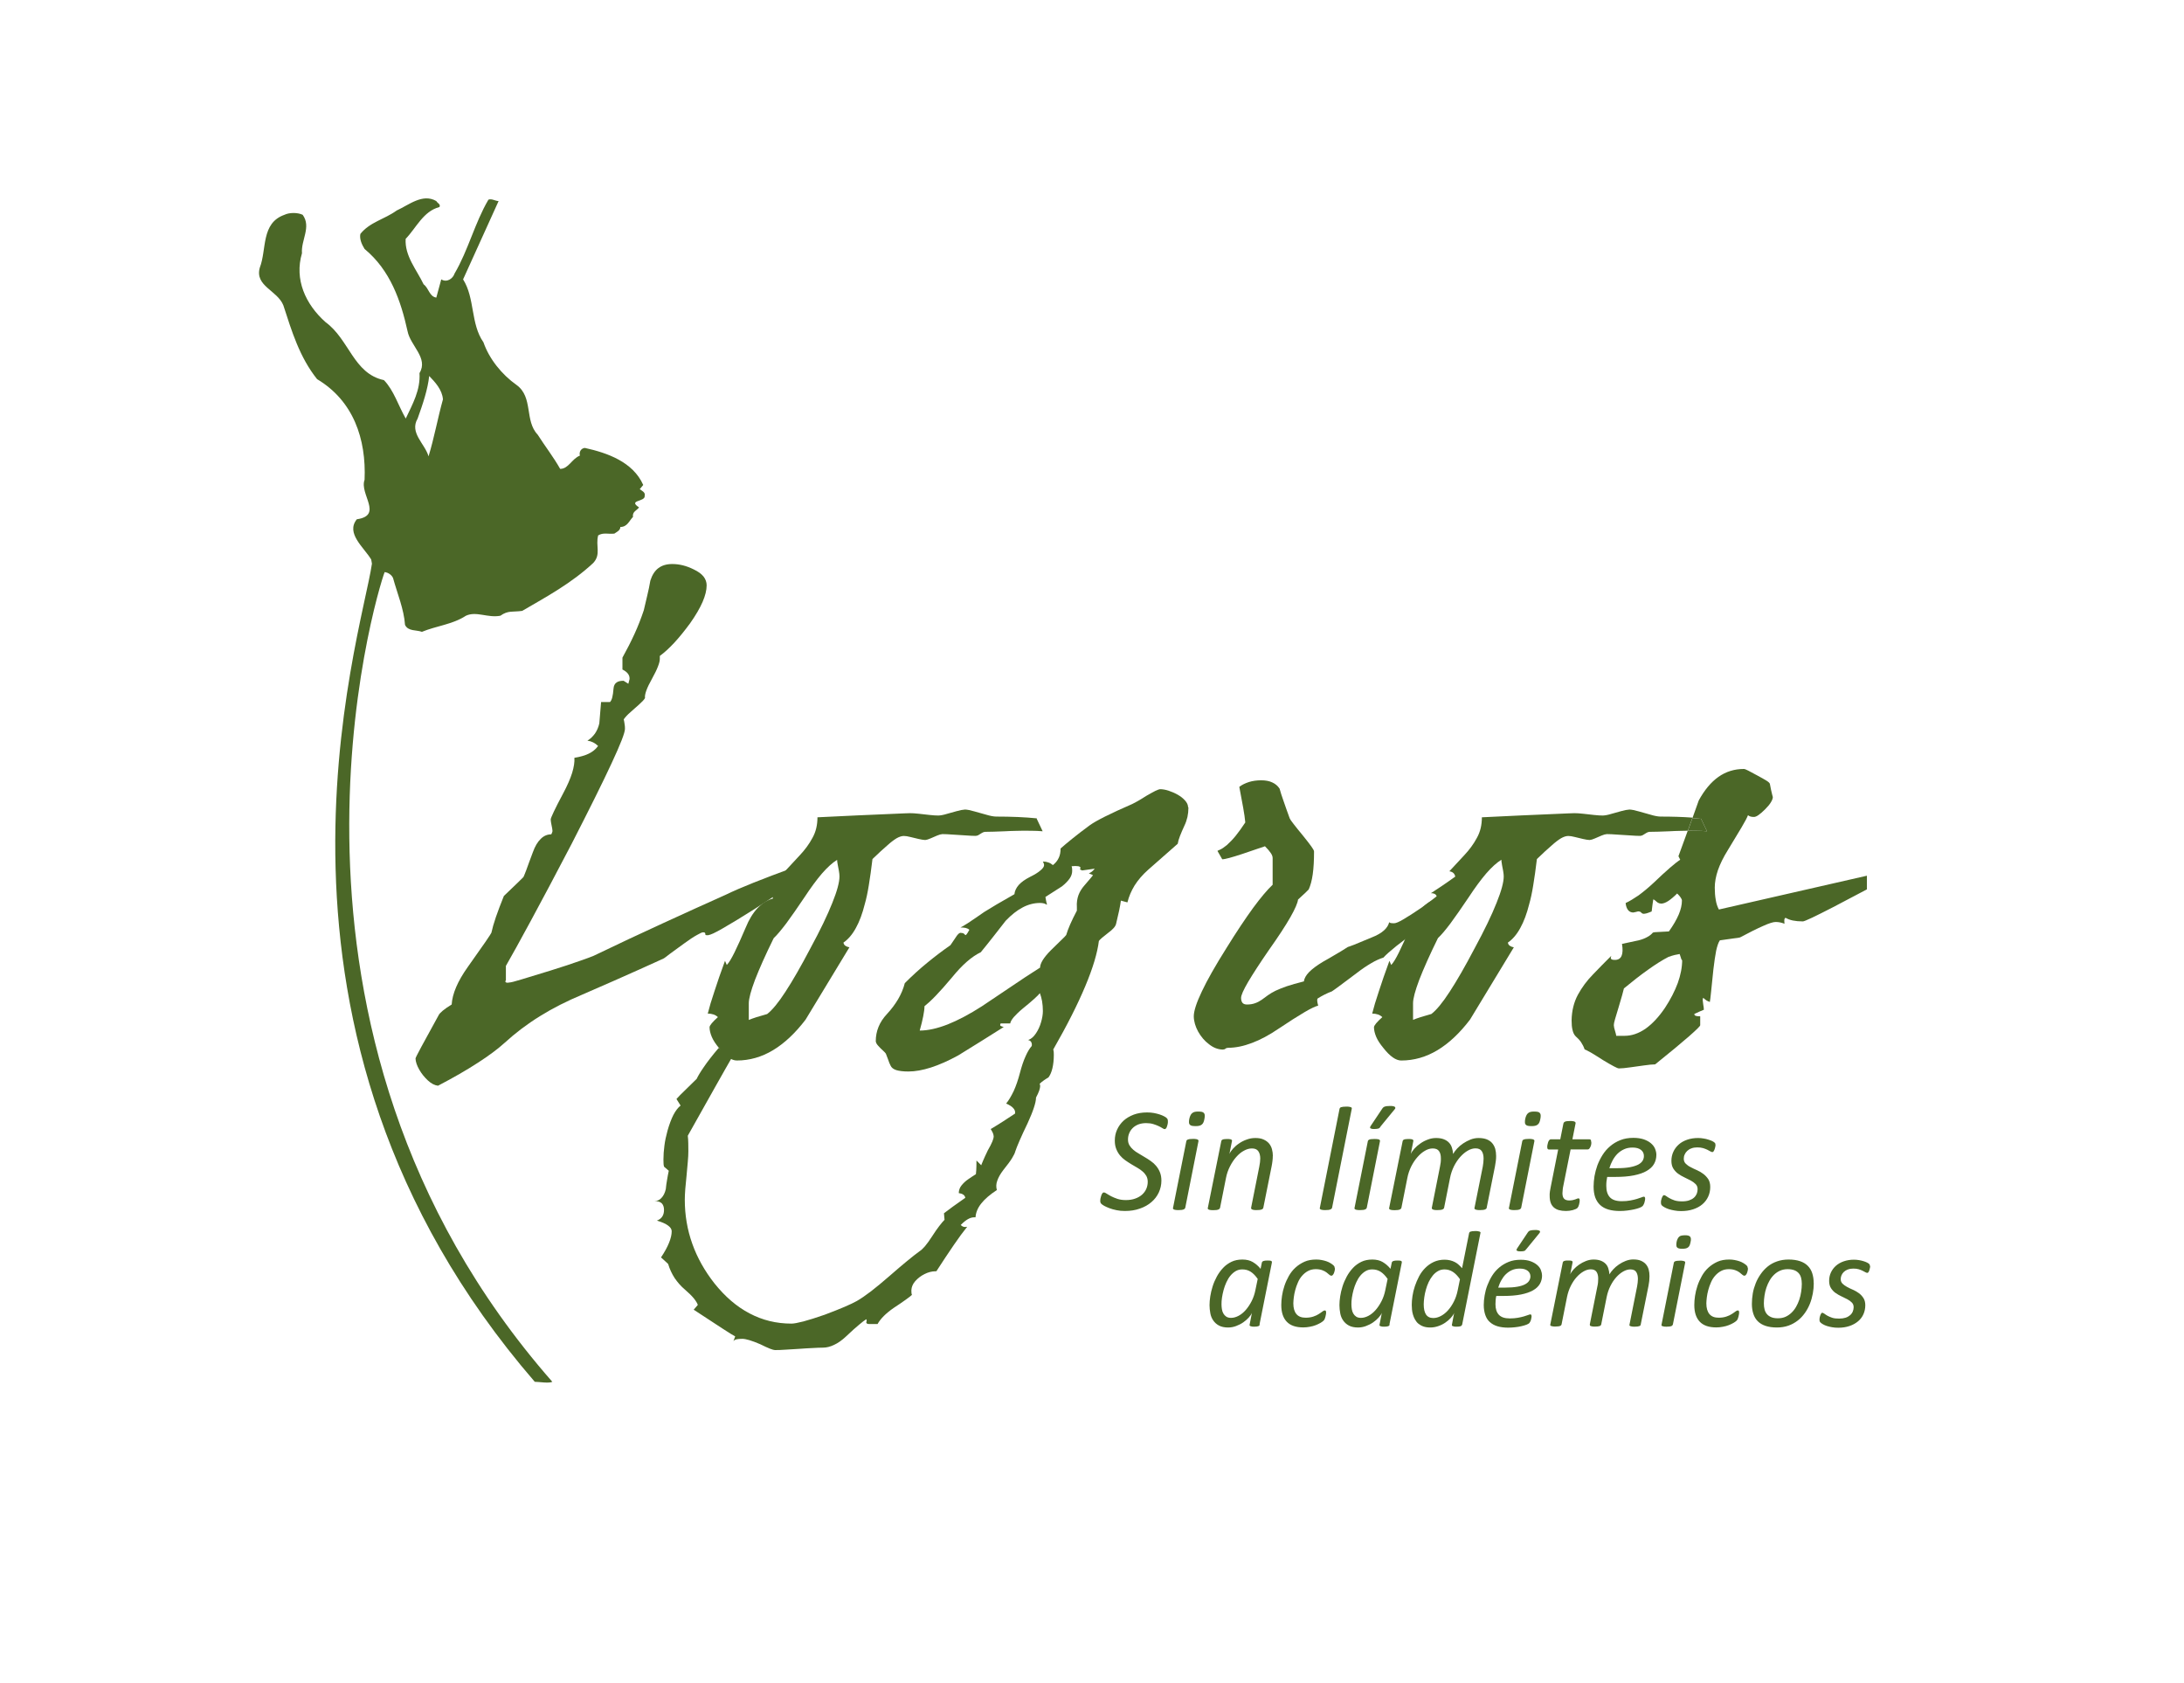 <?xml version="1.0" encoding="UTF-8"?>
<svg id="Capa_1" data-name="Capa 1" xmlns="http://www.w3.org/2000/svg" viewBox="0 0 270 208">
  <defs>
    <style>
      .cls-1 {
        fill: #4b6727;
      }
    </style>
  </defs>
  <path class="cls-1" d="m87.59,115.56c.22,0,.81-.27,1.76-.82.95-.54,2.27-1.34,3.96-2.41,1.72-1.1,3.04-1.98,3.97-2.65.92-.66,1.45-1.12,1.6-1.38l.95-1.46-1.9.44c-1.79.66-3.38,1.26-4.76,1.81-1.38.55-2.53,1.05-3.44,1.49-2.45,1.1-5.05,2.27-7.78,3.53-2.73,1.25-5.59,2.59-8.56,4.02-.26.11-.83.33-1.71.63-.89.32-2.1.72-3.64,1.2-1.54.48-2.72.84-3.57,1.09-.84.26-1.34.38-1.49.38-.18.04-.32.04-.39.01-.09-.04-.12-.09-.12-.16,0-.04,0-.06.01-.06,0-.01.02-.01.06-.01v-1.83c.7-1.21,1.72-3.06,3.08-5.57,1.36-2.5,3.04-5.68,5.05-9.52,2.2-4.29,3.85-7.61,4.94-9.96,1.1-2.36,1.65-3.77,1.65-4.25,0-.22-.01-.43-.05-.61-.02-.2-.06-.38-.1-.56.18-.27.46-.57.83-.89.37-.33.72-.65,1.07-.95.35-.31.6-.57.73-.79-.07-.44.22-1.25.88-2.42.33-.59.57-1.09.72-1.49.16-.4.23-.71.23-.93v-.37c.55-.4,1.14-.94,1.76-1.6.62-.67,1.28-1.48,1.98-2.43.7-.99,1.21-1.87,1.55-2.65.33-.77.5-1.45.5-2.04,0-.4-.13-.77-.39-1.1-.27-.33-.67-.62-1.22-.88-.88-.44-1.76-.66-2.64-.66-.7,0-1.27.17-1.71.5-.45.34-.78.85-1,1.55-.11.62-.23,1.23-.38,1.83-.13.6-.28,1.21-.43,1.83-.33.99-.71,1.97-1.15,2.93-.44.96-.94,1.94-1.49,2.93v1.47c.59.29.88.66.88,1.1,0,.07-.01.16-.05.27-.02.11-.06.24-.1.39l-.59-.37c-.4,0-.7.07-.89.23-.21.15-.32.39-.35.72-.04.48-.09.84-.16,1.11-.07.28-.17.46-.28.57h-1.1l-.22,2.64c-.11.48-.29.89-.54,1.26-.26.35-.56.65-.93.87.51.07.95.29,1.32.66-.29.4-.68.72-1.16.95-.49.23-1.07.4-1.77.51.04.51-.06,1.14-.28,1.87-.23.73-.6,1.58-1.11,2.53-.51.95-.89,1.7-1.15,2.25-.26.54-.39.87-.39.98.01.2.05.44.11.72.06.28.1.51.11.67,0,.07-.01.15-.05.22-.02.07-.06.15-.1.22-.48,0-.92.18-1.29.55-.39.37-.72.92-.98,1.65-.37.99-.65,1.73-.83,2.25-.2.51-.31.79-.34.83-.55.55-1.03,1.01-1.43,1.39-.4.38-.73.7-.99.95-.4.99-.73,1.87-.99,2.62-.26.77-.44,1.4-.55,1.92,0,.04-.24.4-.72,1.11-.49.7-1.22,1.75-2.21,3.14-1.25,1.76-1.9,3.3-1.98,4.62-.48.29-.84.55-1.11.77-.26.22-.43.4-.5.55-.95,1.72-1.66,3.03-2.14,3.91-.48.89-.72,1.37-.72,1.44.01.4.17.87.46,1.38.29.51.65.95,1.07,1.34s.84.6,1.25.65c1.9-.99,3.55-1.94,4.93-2.84,1.39-.89,2.5-1.73,3.35-2.5,1.28-1.17,2.71-2.26,4.31-3.25,1.59-.99,3.35-1.88,5.29-2.69,2.97-1.28,5.27-2.31,6.95-3.06,1.66-.74,2.69-1.22,3.09-1.4.07-.04.32-.22.72-.54.41-.31,1-.74,1.77-1.29.66-.48,1.18-.83,1.59-1.05.39-.23.65-.34.76-.34s.18.01.23.05c.04.04.06.1.06.17v.07s.04.06.1.06c.07.01.16.01.27.01h0Z"/>
  <path class="cls-1" d="m128.17,101.2l.73,1.54c-.48-.04-.92-.06-1.31-.06-.4-.01-.74-.01-1.04-.01-.24,0-.57.01-.99.02-.42.01-.87.02-1.33.05-.48.01-.94.04-1.37.05-.43.01-.79.02-1.07.02-.12,0-.26.05-.39.13-.13.09-.26.16-.39.24-.13.09-.27.12-.39.13-.31,0-.73-.02-1.26-.06-.53-.04-1.06-.07-1.59-.1-.52-.04-.95-.06-1.26-.06-.18.01-.4.07-.66.18-.27.12-.54.24-.81.35-.26.12-.48.18-.66.2-.21-.01-.48-.05-.82-.13-.33-.09-.67-.16-1-.24-.34-.09-.61-.13-.82-.13-.26,0-.55.09-.89.28-.33.2-.72.49-1.16.89-.62.55-1.09.96-1.38,1.26-.31.28-.45.43-.45.43-.15,1.21-.29,2.28-.45,3.22-.15.94-.32,1.72-.5,2.34-.29,1.17-.66,2.16-1.1,2.95-.44.81-.95,1.4-1.54,1.81.04.18.12.32.26.4.13.09.29.15.48.18-.92,1.5-1.82,2.99-2.71,4.47s-1.79,2.97-2.71,4.47c-1.28,1.68-2.63,2.94-4.03,3.78-1.4.84-2.89,1.27-4.47,1.27-.66,0-1.39-.51-2.2-1.54-.4-.48-.7-.93-.89-1.37-.18-.43-.28-.83-.28-1.2,0-.11.09-.27.27-.49.17-.21.43-.46.76-.76-.15-.15-.33-.26-.54-.33-.22-.07-.45-.11-.71-.11.18-.73.45-1.65.82-2.74.35-1.1.79-2.36,1.31-3.78l.22.51c.26-.26.57-.77.95-1.54.38-.77.84-1.79,1.39-3.08.4-.99.89-1.79,1.47-2.41.57-.6,1.21-1,1.9-1.18-.04-.22-.11-.39-.23-.5-.13-.11-.32-.16-.57-.16.33-.22.74-.5,1.26-.83.5-.34,1.09-.74,1.75-1.22-.04-.18-.11-.33-.23-.44-.11-.11-.28-.18-.5-.22.61-.66,1.22-1.31,1.84-1.98.62-.66,1.15-1.37,1.56-2.14.43-.76.62-1.61.62-2.55,3.77-.18,6.62-.32,8.52-.39,1.9-.09,2.87-.12,2.91-.12.28,0,.65.02,1.09.07.45.05.89.1,1.34.15.44.05.81.07,1.09.07.28-.01.62-.07,1.04-.2.4-.11.82-.23,1.22-.34.42-.12.76-.18,1.04-.2.28.01.67.09,1.15.23.49.13.98.28,1.47.41.49.15.89.22,1.2.23,1.9,0,3.59.07,5.05.22h0Zm-24.39,7.11c0-.18-.02-.4-.07-.68-.05-.27-.1-.54-.15-.79-.05-.26-.07-.44-.07-.57-.59.37-1.21.93-1.88,1.7-.66.77-1.38,1.75-2.15,2.92-.88,1.32-1.64,2.39-2.26,3.24-.64.84-1.15,1.45-1.55,1.82-1.03,2.09-1.79,3.81-2.31,5.15-.51,1.36-.77,2.32-.77,2.91v2.05c.26-.11.57-.22.94-.34.38-.11.82-.24,1.33-.39.62-.48,1.38-1.39,2.26-2.75.89-1.36,1.92-3.15,3.09-5.38,1.21-2.23,2.11-4.1,2.7-5.59.6-1.48.89-2.58.89-3.27h0Z"/>
  <path class="cls-1" d="m146.92,99.81c0,.4-.04.79-.12,1.16-.09.38-.21.74-.39,1.11-.22.48-.4.89-.54,1.26-.15.38-.23.68-.27.94-.62.55-1.23,1.09-1.83,1.61-.6.52-1.21,1.06-1.83,1.61-.7.62-1.25,1.27-1.67,1.93-.41.67-.71,1.37-.89,2.1l-.81-.22c-.04.33-.11.73-.21,1.21-.11.48-.23,1.03-.38,1.65-.04.18-.15.37-.32.55-.16.18-.38.37-.63.55-.33.26-.6.48-.81.65-.21.18-.33.31-.37.38-.18,1.46-.73,3.32-1.67,5.56-.93,2.23-2.25,4.85-3.97,7.85.04.11.05.22.06.33.01.11.01.22.01.33,0,.62-.06,1.17-.17,1.64-.11.48-.27.85-.49,1.15-.18.11-.37.22-.55.35-.18.12-.37.27-.55.45.04.04.05.09.06.15.01.06.01.11.01.15,0,.11-.04.29-.12.54-.09.23-.21.53-.39.85,0,.33-.1.76-.27,1.27-.17.53-.43,1.15-.76,1.88-.81,1.68-1.32,2.86-1.54,3.52-.04.18-.17.46-.4.83-.23.38-.59.85-1.06,1.44-.37.48-.62.92-.76,1.33-.15.4-.16.79-.05,1.16-.84.55-1.49,1.1-1.93,1.66-.44.55-.67,1.12-.71,1.71h-.15c-.26,0-.51.07-.79.23-.27.15-.56.39-.89.72.11.11.22.18.34.22.13.04.28.04.46,0-.48.59-1.03,1.34-1.66,2.26-.63.92-1.34,1.99-2.15,3.24h-.15c-.43.01-.87.12-1.32.35-.44.22-.82.51-1.14.87-.31.35-.46.73-.48,1.12,0,.11,0,.21.01.29,0,.09.02.18.06.29-.11.11-.37.31-.76.59-.38.28-.89.62-1.51,1.03-.95.66-1.61,1.32-1.98,1.98h-1.03c-.11,0-.21-.01-.27-.05-.06-.04-.1-.1-.1-.17.04-.07.05-.15.05-.21s-.01-.12-.05-.16c-.18.11-.48.33-.89.68-.42.34-.94.82-1.6,1.44-.51.48-1.01.83-1.49,1.05-.48.23-.93.34-1.37.34-.35,0-.79.02-1.32.05-.52.02-1.07.06-1.65.1-.57.04-1.12.07-1.65.1-.53.04-.96.05-1.32.05-.11,0-.32-.06-.61-.17-.31-.12-.71-.31-1.22-.56-1.03-.44-1.76-.66-2.2-.66-.29,0-.54.02-.72.06-.18.05-.31.12-.38.23l.22-.59c-.22-.11-.76-.44-1.6-.99-.85-.55-2.03-1.32-3.53-2.31l.51-.59c-.07-.22-.24-.49-.5-.82-.27-.32-.63-.68-1.11-1.09-.48-.4-.89-.88-1.25-1.4-.35-.54-.62-1.12-.81-1.75,0,0-.07-.07-.22-.21-.15-.13-.37-.34-.66-.6.44-.66.77-1.26.99-1.81.22-.54.33-1.01.33-1.42,0-.26-.15-.49-.45-.71-.29-.22-.76-.43-1.38-.61.59-.22.88-.66.88-1.32,0-.37-.1-.63-.28-.82-.2-.18-.49-.28-.89-.28.33,0,.62-.12.85-.38.24-.24.43-.61.54-1.09.04-.4.09-.79.16-1.16.06-.38.13-.74.21-1.11l-.59-.51c-.04-.15-.06-.29-.06-.44-.01-.15-.01-.29-.01-.44,0-.55.04-1.12.12-1.71.07-.6.21-1.22.39-1.88.22-.77.46-1.4.72-1.92.27-.51.56-.9.89-1.16l-.51-.81c.26-.29.6-.65,1.03-1.05.43-.42.92-.89,1.47-1.44.15-.33.44-.82.89-1.47.44-.65,1.05-1.43,1.82-2.34.44.22.82.38,1.15.49.33.1.61.13.83.1-.66,1.14-1.47,2.56-2.43,4.27-.96,1.72-2.08,3.71-3.36,5.98.04.29.05.6.06.93.01.32.01.65.01.98,0,.35-.02.81-.07,1.33-.04.53-.09,1.09-.15,1.67-.06.59-.11,1.15-.16,1.67-.04.54-.06.98-.06,1.33,0,1.9.31,3.72.93,5.45.61,1.72,1.53,3.35,2.73,4.88,1.32,1.65,2.76,2.89,4.35,3.72,1.59.84,3.31,1.26,5.18,1.26.29,0,.78-.09,1.48-.27.68-.18,1.56-.46,2.63-.83.99-.37,1.81-.7,2.47-.98.66-.28,1.16-.53,1.49-.71.51-.29,1.1-.7,1.77-1.21.66-.51,1.42-1.14,2.26-1.87,1.68-1.47,2.93-2.49,3.74-3.08.18-.11.4-.31.66-.61.26-.31.55-.71.88-1.22.33-.51.62-.94.88-1.27.26-.34.48-.6.66-.78l-.07-.81c.29-.22.66-.49,1.1-.82.44-.32.95-.68,1.54-1.09-.04-.18-.13-.32-.27-.4-.13-.09-.32-.15-.54-.18.01-.37.12-.68.35-.96.23-.28.5-.54.83-.76.32-.22.63-.43.94-.62.04-.33.05-.64.06-.93.01-.28.01-.54.01-.76l.59.59s.07-.22.21-.53c.13-.32.34-.76.6-1.31.26-.44.44-.81.56-1.09.11-.29.17-.49.17-.6,0-.15-.04-.29-.1-.45-.07-.15-.16-.32-.27-.5.44-.26.92-.55,1.42-.87.5-.33,1.04-.67,1.59-1.04.04-.26-.04-.48-.22-.67-.18-.21-.48-.39-.88-.57.33-.4.63-.92.93-1.54.28-.62.54-1.36.76-2.2.22-.84.45-1.54.71-2.1.24-.55.5-.98.76-1.27.04-.18.01-.34-.06-.48-.07-.13-.2-.22-.38-.26.37-.13.68-.4.96-.82.27-.4.49-.87.63-1.37.15-.5.23-.98.23-1.4s-.04-.84-.1-1.21c-.07-.37-.16-.7-.27-.99-.11.15-.35.38-.71.71-.35.32-.83.72-1.42,1.2-.48.4-.84.76-1.1,1.05-.26.31-.4.56-.44.78h-1.17s-.06.07-.06.11c-.01.04-.01.07-.01.11,0,.07.15.15.44.22-.92.59-1.86,1.17-2.8,1.76-.94.59-1.89,1.17-2.84,1.76-2.42,1.32-4.47,1.98-6.15,1.98-.62,0-1.12-.06-1.49-.17-.37-.12-.6-.31-.71-.56-.11-.22-.21-.45-.29-.71-.09-.24-.18-.5-.29-.76-.04-.07-.16-.21-.35-.38-.21-.18-.39-.37-.59-.59-.2-.21-.29-.39-.31-.57,0-.62.11-1.21.34-1.77.22-.55.57-1.09,1.05-1.6.55-.59,1-1.2,1.37-1.82.37-.63.65-1.29.83-1.99.92-.92,1.84-1.76,2.8-2.54.94-.77,1.89-1.49,2.84-2.15.07-.09.18-.26.34-.5.15-.24.31-.46.46-.68.17-.22.31-.34.44-.35.23.01.38.05.44.12.05.07.12.12.22.17.15-.15.29-.37.44-.66-.11-.11-.26-.18-.44-.23-.18-.04-.4-.06-.66-.06.11-.04.42-.22.92-.54.5-.33,1.17-.78,2.01-1.37.81-.51,2.05-1.25,3.74-2.2.04-.4.22-.78.54-1.15.32-.35.78-.68,1.37-.98.59-.29,1.03-.56,1.32-.82.29-.24.44-.46.44-.65,0-.07-.02-.15-.05-.22-.02-.07-.06-.15-.1-.22.26,0,.48.04.67.11.21.07.39.18.57.33.33-.26.56-.55.72-.89.16-.33.23-.72.23-1.16.37-.33.84-.73,1.44-1.21.59-.48,1.31-1.03,2.15-1.65.81-.59,2.56-1.46,5.27-2.64.07-.04.26-.13.55-.29.29-.16.7-.4,1.21-.73.44-.26.81-.45,1.09-.6.28-.13.49-.21.6-.21.31,0,.65.06,1.03.18.39.13.77.29,1.14.5.37.21.67.45.9.71.24.26.37.53.38.81h0Zm-11.57,7.55l-1.54.22s-.09-.01-.15-.05c-.06-.02-.11-.06-.15-.1l.07-.15c0-.22-.37-.29-1.1-.22.04.11.05.21.06.29.01.09.01.18.01.29,0,.33-.11.65-.32.95-.22.31-.52.62-.93.95-.33.22-.67.44-1.03.66-.35.22-.7.44-1.03.66.07.4.12.67.16.81.04.13.06.11.06-.07,0,.04,0,.07-.01.11-.01.04-.02.07-.06.11-.07-.07-.18-.12-.32-.16-.15-.04-.31-.06-.49-.06-.73,0-1.45.18-2.15.55-.71.37-1.4.92-2.1,1.65-.51.66-1.03,1.32-1.54,1.97-.51.66-1.03,1.29-1.54,1.92-.55.26-1.12.65-1.71,1.16-.6.52-1.22,1.18-1.88,1.99-.77.92-1.44,1.67-2.01,2.26-.57.59-1.03,1-1.36,1.26,0,.33-.06.74-.16,1.26-.1.5-.24,1.09-.43,1.75,1.03,0,2.17-.26,3.46-.76,1.28-.51,2.7-1.26,4.24-2.25,1.21-.81,2.41-1.61,3.59-2.41,1.18-.81,2.38-1.59,3.59-2.36,0-.26.11-.56.33-.93.22-.35.55-.76.99-1.2.55-.55.99-.98,1.31-1.28.32-.31.53-.51.6-.62.11-.37.27-.81.49-1.31.22-.51.5-1.07.83-1.7v-.44c-.04-.55.04-1.05.2-1.49.17-.45.43-.85.76-1.22.33-.4.59-.7.76-.89.17-.21.27-.32.27-.35l-.51-.22c.11-.04.23-.11.37-.21.13-.11.26-.23.37-.38h0Z"/>
  <path class="cls-1" d="m179.89,110.29c-.26-.04-.45-.11-.6-.24-.15-.12-.24-.31-.28-.56-.18.26-.55.61-1.1,1.05-.55.45-1.28,1-2.2,1.66-.92.62-1.65,1.1-2.21,1.42-.55.33-.94.49-1.16.49-.26,0-.43-.02-.51-.06s-.11-.09-.07-.16c-.15.81-.88,1.47-2.2,1.98-.95.4-1.67.7-2.15.89-.49.18-.74.28-.78.28-.51.33-1.03.65-1.54.94-.51.31-1.03.6-1.54.89-.73.44-1.29.85-1.7,1.26-.39.4-.61.79-.65,1.16-.87.22-1.59.43-2.14.61-.56.2-1.01.38-1.37.55-.35.18-.66.35-.92.54-.26.18-.51.38-.78.57-.26.18-.54.33-.83.43-.31.11-.63.16-1,.16-.26,0-.44-.07-.56-.21-.11-.15-.17-.34-.17-.6,0-.33.29-.99.87-1.98.59-.99,1.44-2.31,2.58-3.96,1.17-1.65,2.05-3,2.65-4.05.59-1.04.9-1.77.94-2.17.4-.37.72-.66.94-.87.22-.22.34-.34.38-.38.22-.48.39-1.1.5-1.88.11-.77.16-1.71.16-2.81,0-.11-.11-.32-.33-.62-.22-.31-.55-.73-.99-1.28-.51-.62-.92-1.12-1.2-1.49-.29-.37-.45-.6-.49-.71-.29-.81-.55-1.51-.76-2.14-.22-.61-.38-1.12-.49-1.53-.22-.33-.51-.59-.89-.76-.37-.18-.83-.27-1.38-.27s-1.06.07-1.51.21c-.46.15-.87.34-1.2.6.18.99.34,1.84.48,2.58.13.73.22,1.34.26,1.82-.4.62-.81,1.17-1.18,1.64-.39.48-.76.85-1.09,1.15-.34.28-.61.46-.83.56-.22.09-.33.15-.34.17l.59,1.03c.18,0,.48-.06.89-.17.4-.11.94-.27,1.6-.49.84-.29,1.5-.51,1.97-.67.48-.15.74-.24.82-.28.33.33.57.61.72.84.16.23.23.44.23.62v3.3c-.66.62-1.47,1.58-2.42,2.87-.95,1.31-2.05,2.95-3.3,4.97-1.36,2.16-2.37,3.94-3.03,5.34-.67,1.4-1,2.43-1,3.09.01.62.2,1.26.54,1.88.35.62.79,1.15,1.34,1.56.54.43,1.11.65,1.71.66.17-.01.28-.05.33-.11.06-.06.17-.1.33-.11.92,0,1.9-.2,2.95-.6,1.04-.39,2.14-.98,3.27-1.75,1.32-.88,2.38-1.56,3.2-2.04.81-.48,1.38-.74,1.71-.82-.07-.26-.11-.46-.12-.61,0-.15.01-.23.05-.27.59-.37,1.17-.66,1.76-.88.11-.07.43-.29.94-.67.51-.37,1.22-.9,2.14-1.6.62-.48,1.21-.88,1.76-1.2.55-.33,1.06-.56,1.54-.71.29-.33.83-.81,1.6-1.43.78-.62,1.81-1.39,3.09-2.31,1.06-.73,1.94-1.47,2.64-2.19.7-.73,1.21-1.44,1.54-2.14Z"/>
  <path class="cls-1" d="m209.22,101.11c-.16.45-.35.97-.56,1.56-.24,0-.56.01-.96.02-.41.01-.87.02-1.33.05-.48.01-.94.04-1.37.05-.43.01-.79.02-1.07.02-.12,0-.26.05-.39.13-.13.09-.26.16-.39.24-.13.09-.27.12-.39.13-.31,0-.73-.02-1.26-.06-.53-.04-1.06-.07-1.59-.1-.52-.04-.95-.06-1.26-.06-.18.01-.4.07-.66.18-.27.12-.54.24-.81.35-.26.12-.48.18-.66.2-.21-.01-.48-.05-.82-.13-.33-.09-.67-.16-1-.24-.34-.09-.61-.13-.82-.13-.26,0-.55.09-.89.28-.33.2-.72.49-1.16.89-.62.55-1.09.96-1.38,1.26-.31.28-.45.43-.45.43-.15,1.21-.29,2.28-.45,3.22-.15.94-.32,1.72-.5,2.34-.29,1.17-.66,2.16-1.1,2.95-.44.81-.95,1.4-1.54,1.81.04.18.12.32.26.4.13.09.29.15.48.18-.92,1.5-1.82,2.99-2.71,4.47-.89,1.48-1.79,2.97-2.71,4.47-1.28,1.68-2.63,2.94-4.03,3.78-1.4.84-2.89,1.27-4.47,1.27-.66,0-1.39-.51-2.2-1.54-.4-.48-.7-.93-.89-1.37-.18-.43-.28-.83-.28-1.2,0-.11.09-.27.27-.49.17-.21.43-.46.76-.76-.15-.15-.33-.26-.54-.33-.22-.07-.45-.11-.71-.11.18-.73.45-1.65.82-2.74.35-1.1.79-2.36,1.31-3.78l.22.51c.26-.26.57-.77.95-1.54.38-.77.84-1.79,1.39-3.08.4-.99.89-1.79,1.47-2.41.57-.6,1.21-1,1.9-1.18-.04-.22-.11-.39-.23-.5-.13-.11-.32-.16-.57-.16.33-.22.74-.5,1.26-.83.5-.34,1.09-.74,1.75-1.22-.04-.18-.11-.33-.23-.44-.11-.11-.28-.18-.5-.22.61-.66,1.22-1.31,1.84-1.98.62-.66,1.15-1.37,1.56-2.14.43-.76.62-1.61.62-2.55,3.77-.18,6.62-.32,8.52-.39,1.9-.09,2.87-.12,2.91-.12.28,0,.65.02,1.09.07.45.05.89.1,1.34.15.44.05.81.07,1.09.07.28-.01.62-.07,1.04-.2.4-.11.82-.23,1.22-.34.41-.12.76-.18,1.04-.2.28.01.67.09,1.15.23.49.13.98.28,1.46.41.49.15.89.22,1.2.23,1.46,0,2.78.04,3.98.13Zm-23.54,5.72c-.05-.26-.07-.44-.07-.57-.59.37-1.21.93-1.88,1.7-.66.77-1.38,1.75-2.15,2.92-.88,1.32-1.64,2.39-2.26,3.24-.63.84-1.15,1.45-1.55,1.82-1.03,2.09-1.79,3.81-2.31,5.15-.51,1.36-.77,2.32-.77,2.91v2.05c.26-.11.57-.22.94-.34.38-.11.82-.24,1.33-.39.62-.48,1.38-1.39,2.26-2.75.89-1.36,1.92-3.15,3.09-5.38,1.21-2.23,2.11-4.1,2.7-5.59.6-1.48.89-2.58.89-3.27,0-.18-.02-.4-.07-.68-.05-.27-.1-.54-.15-.79Z"/>
  <path class="cls-1" d="m209.72,102.68c.39,0,.83.02,1.31.06l-.73-1.54c-.35-.03-.7-.06-1.07-.09-.16.45-.35.97-.56,1.56,0,0,.02,0,.03,0,.29,0,.63,0,1.04.01Z"/>
  <path class="cls-1" d="m230.8,108.24v1.68c-.15.07-1.54.81-4.18,2.2-2.27,1.17-3.52,1.76-3.74,1.76-.48,0-.88-.04-1.23-.11-.34-.07-.64-.18-.89-.33-.07,0-.12.06-.16.17-.02.12-.02.31.01.56-.37-.15-.73-.22-1.1-.22-.29,0-.81.16-1.54.49-.73.32-1.68.79-2.86,1.42-.11.04-.37.07-.78.12-.4.06-.98.13-1.71.24-.18.26-.33.7-.46,1.29-.12.61-.23,1.38-.34,2.3-.11,1.14-.21,2.05-.28,2.72-.07.68-.12,1.12-.16,1.31-.11-.04-.23-.1-.38-.17-.13-.09-.28-.2-.43-.34-.04.04-.06.09-.06.15-.01.06-.01.11-.01.15.01.12.04.32.07.56.05.24.07.45.07.61-.11.04-.27.11-.48.2-.21.1-.44.21-.7.32,0,.11.06.18.17.23.12.04.31.06.56.06v1.1c0,.11-.46.56-1.38,1.37-.93.81-2.32,1.97-4.19,3.47-.34,0-.79.05-1.37.13-.57.09-1.16.16-1.73.24-.57.09-1.03.12-1.37.13-.11,0-.33-.09-.66-.27-.33-.17-.77-.43-1.32-.76-.62-.4-1.14-.72-1.51-.94-.39-.22-.65-.34-.76-.38-.11-.33-.26-.62-.44-.89-.18-.26-.4-.5-.66-.72-.18-.18-.32-.44-.39-.77-.09-.33-.12-.73-.12-1.21.02-1.18.28-2.23.77-3.15.49-.9,1.11-1.75,1.86-2.51.74-.78,1.51-1.55,2.28-2.32l-.07.22c0,.11.04.18.12.23.07.04.21.06.39.06.81,0,1.1-.66.88-1.98.33-.07.67-.15,1.03-.22.35-.07.7-.15,1.03-.22.44-.11.81-.26,1.1-.43.29-.16.51-.34.66-.53.11-.04.33-.06.66-.07.33-.01.77-.04,1.32-.07.55-.77.95-1.47,1.22-2.1.26-.62.39-1.2.39-1.71,0-.11-.05-.24-.16-.39-.1-.15-.24-.31-.43-.49-.4.4-.77.71-1.1.93-.33.21-.62.32-.88.32-.17-.01-.31-.05-.43-.13-.11-.09-.21-.16-.29-.24-.09-.09-.16-.13-.23-.13,0-.15-.01-.1-.05.16-.04.24-.1.68-.17,1.31-.26.11-.46.18-.62.23-.16.04-.29.06-.4.06-.1-.01-.2-.06-.27-.15-.07-.09-.18-.13-.32-.15-.05,0-.16.02-.33.07-.16.04-.27.06-.33.07-.26,0-.48-.1-.63-.28-.17-.2-.28-.49-.32-.89.48-.22,1-.54,1.59-.94.57-.42,1.2-.93,1.86-1.55,1.61-1.54,2.71-2.49,3.3-2.86l-.22-.44c.44-1.21.82-2.26,1.15-3.15,0,0,.02,0,.03,0,.29,0,.63,0,1.04.01.39,0,.83.02,1.31.06l-.73-1.54c-.35-.03-.7-.06-1.07-.09.06-.17.12-.32.17-.47.4-1.14.61-1.71.61-1.71.7-1.28,1.5-2.25,2.43-2.91.92-.65,1.97-.98,3.14-.98.11,0,.29.07.56.21.28.15.65.34,1.12.6.48.26.84.46,1.1.62.26.16.4.29.44.4.11.59.2,1.01.27,1.27.06.27.1.38.1.34,0,.18-.07.4-.23.66-.15.26-.39.55-.72.88-.33.33-.61.57-.83.72-.23.16-.41.23-.56.23-.18,0-.33-.02-.45-.06-.11-.04-.21-.09-.28-.16-.11.29-.38.81-.81,1.53-.43.73-.99,1.66-1.69,2.8-.55.88-.95,1.7-1.22,2.47-.26.77-.39,1.49-.39,2.15,0,.55.04,1.06.12,1.51.07.46.21.87.39,1.2l18.31-4.18Zm-22.92,10.37c-.05-.13-.12-.37-.23-.7-.18.04-.39.07-.61.12-.23.06-.49.13-.78.24-.77.4-1.61.93-2.53,1.59-.92.65-1.9,1.42-2.97,2.3-.04.18-.11.46-.22.84-.11.38-.26.88-.44,1.5-.18.59-.33,1.06-.43,1.43-.11.37-.16.62-.16.77.01.2.06.44.15.71.09.28.13.48.15.61h1.03c.88,0,1.73-.29,2.58-.87.83-.59,1.64-1.44,2.41-2.58.7-1.06,1.22-2.09,1.59-3.08.35-.99.54-1.94.54-2.86,0,.11-.02.1-.06-.04Z"/>
  <path class="cls-1" d="m54.32,25.59c-2,.52-2.87,2.59-4.17,3.93-.13,2.12,1.35,3.8,2.22,5.62.65.48.7,1.51,1.57,1.64l.61-2.25c.7.43,1.44-.09,1.65-.73,1.7-2.9,2.48-6.22,4.18-9.12.39-.17.87.17,1.26.17l-4.39,9.68c1.48,2.33.91,5.49,2.52,7.78.7,2.03,2.26,3.98,4.09,5.27,2.09,1.51.96,4.41,2.61,6.14.91,1.43,1.96,2.77,2.78,4.23,1.04,0,1.44-1.25,2.44-1.64-.13-.48.17-.91.61-.95,2.78.61,5.96,1.73,7.22,4.58l-.43.52c.22.17.74.39.61.82.09.78-2.13.48-.7,1.43-.22.35-.87.52-.74,1.17-.48.48-.7,1.25-1.57,1.25,0,.43-.43.6-.74.82-.78.09-1.35-.17-2,.22-.35,1.3.39,2.33-.61,3.41-2.7,2.51-5.74,4.15-8.78,5.92-1.17.17-1.74-.09-2.7.6-1.57.3-2.96-.6-4.26,0-1.65,1.08-3.65,1.25-5.44,1.99-.7-.26-1.7-.04-2.09-.86-.13-1.94-.96-3.89-1.48-5.79-.17-.39-.61-.69-1.04-.73-.96,2.46-17.5,56.5,20.73,100.07-.39.22-1.69,0-2.17,0-37.51-43.4-21.44-92.04-20.13-101.11l-.09-.52c-.91-1.51-3.17-3.24-1.78-4.97,3.3-.48.3-3.11.96-4.88.22-5.06-1.39-9.77-5.87-12.44-2.17-2.72-3.13-5.92-4.17-9.12-.74-1.86-3.57-2.38-2.91-4.67.87-2.25.13-5.49,3.04-6.52.61-.3,1.65-.3,2.26,0,1.09,1.51-.22,3.11-.09,4.75-.96,3.24.44,6.31,2.91,8.51,2.96,2.16,3.44,6.35,7.22,7.17,1.22,1.25,1.78,3.15,2.7,4.75.83-1.77,1.83-3.5,1.7-5.62,1.13-1.86-1.13-3.37-1.48-5.19-.83-3.76-2.13-7.52-5.31-10.15-.35-.56-.65-1.25-.52-1.86,1.17-1.47,3-1.81,4.48-2.89,1.52-.69,3.22-2.16,4.91-1.17.13.26.57.39.39.73Zm-1.26,20.87c-.17,1.64-.78,3.46-1.43,5.27-1.04,1.77.91,3.11,1.35,4.67.7-2.29,1.13-4.71,1.78-7.04-.09-1.21-1-2.16-1.7-2.89Zm13.05,14.17c-1.44.91-3.22,1.12-4.48,2.51h-.3c.78-2.46.7-5.79.52-8.51l4.26,6.01Z"/>
  <path class="cls-1" d="m144.38,138.57s0,.11,0,.17c0,.07-.02.13-.03.2-.02.07-.03.14-.06.22-.02.08-.05.14-.07.2-.03.06-.07.1-.11.14-.04.04-.08.05-.13.05-.07,0-.16-.04-.28-.12-.12-.08-.27-.16-.46-.25-.19-.09-.41-.17-.66-.25-.26-.08-.55-.12-.89-.12-.37,0-.7.06-.98.17-.28.12-.52.27-.7.46-.19.19-.33.41-.42.65-.1.24-.14.5-.14.76s.06.5.18.7c.12.2.27.38.47.55.19.17.41.32.66.46.25.15.5.3.75.45.26.15.51.31.76.49.25.17.47.37.66.6.19.23.35.49.47.79.12.3.18.64.18,1.03,0,.52-.11,1-.32,1.46-.21.45-.51.85-.91,1.19-.39.34-.87.61-1.42.8-.55.2-1.17.3-1.86.3-.37,0-.72-.03-1.04-.1-.32-.07-.61-.14-.86-.24-.26-.1-.47-.19-.65-.29-.18-.1-.31-.19-.38-.27-.08-.08-.12-.2-.12-.35,0-.04,0-.09.01-.16,0-.07.02-.14.04-.22.02-.08.04-.16.06-.23.02-.07.05-.14.08-.21.03-.06.07-.12.11-.16.04-.04.09-.06.14-.06.1,0,.22.05.36.15.15.1.33.2.55.32.22.11.47.22.77.32.3.1.65.15,1.05.15.43,0,.81-.06,1.14-.18.34-.12.62-.28.85-.48.23-.21.41-.44.53-.72.12-.27.18-.57.18-.88,0-.27-.06-.51-.17-.72-.12-.2-.27-.39-.46-.55-.19-.17-.41-.32-.65-.46-.25-.14-.5-.29-.75-.44-.25-.15-.5-.32-.75-.49-.24-.17-.46-.37-.65-.6-.19-.23-.34-.49-.46-.79-.12-.3-.18-.64-.18-1.04,0-.48.09-.93.28-1.35.19-.42.46-.79.8-1.11.35-.32.77-.56,1.26-.75.49-.18,1.04-.27,1.65-.27.29,0,.57.02.84.07.26.05.51.11.72.18.21.07.4.15.55.23.15.08.26.15.31.21.06.06.1.11.12.17.02.06.03.13.03.22h0Zm4.52-.29c-.03.17-.07.32-.12.43-.05.12-.12.21-.21.28-.08.07-.19.12-.32.15-.13.03-.28.04-.47.04s-.32-.02-.44-.04c-.12-.03-.2-.08-.26-.15-.06-.07-.09-.16-.09-.28,0-.12,0-.26.04-.43.04-.17.08-.31.14-.42.05-.11.12-.21.21-.28.08-.07.19-.13.32-.16.13-.03.28-.04.46-.04s.32.02.43.04c.12.03.2.08.26.16.06.08.09.17.09.28,0,.11,0,.26-.04.42h0Zm-2.37,10.99s-.03.09-.07.12c-.03.03-.07.06-.14.09-.06.03-.14.04-.24.06-.1.01-.22.02-.37.02s-.27,0-.37-.02c-.09-.01-.16-.03-.22-.06-.05-.02-.08-.05-.1-.09-.02-.03-.02-.07,0-.12l1.64-8.22s.02-.08.05-.12c.03-.04.08-.07.14-.09.06-.03.14-.04.24-.06.1-.01.23-.02.38-.02.14,0,.26,0,.36.02.1.01.17.03.22.06.05.02.08.05.1.09.02.04.02.08.01.12l-1.63,8.22h0Zm10.82-6.41c0,.21-.01.42-.04.63-.02.21-.06.42-.1.64l-1.03,5.14s-.03.09-.06.12c-.03.03-.07.06-.14.09-.07.03-.15.04-.24.06-.1.01-.22.02-.37.02s-.27,0-.36-.02c-.09-.01-.17-.03-.22-.06-.05-.02-.08-.05-.1-.09-.02-.03-.02-.07-.02-.12l1.01-5.08c.04-.19.07-.37.09-.55.02-.18.03-.33.03-.46,0-.37-.08-.67-.24-.9-.16-.23-.42-.34-.79-.34-.32,0-.65.09-.99.28-.34.18-.65.44-.94.77-.29.32-.55.71-.78,1.16-.23.45-.4.93-.5,1.46l-.73,3.67s-.03.09-.07.12c-.03.03-.07.06-.14.09-.06.03-.14.04-.24.06-.1.01-.22.02-.37.02s-.27,0-.37-.02c-.09-.01-.16-.03-.22-.06-.05-.02-.08-.05-.1-.09-.02-.03-.02-.07,0-.12l1.66-8.23s.02-.08.05-.12c.03-.04.07-.07.13-.09.06-.03.13-.04.22-.05.09,0,.19-.02.32-.02.13,0,.23,0,.32.02.08,0,.15.03.19.05.04.02.07.05.09.09s.02.07,0,.12l-.31,1.57c.09-.21.24-.43.45-.66.21-.23.45-.45.74-.64.29-.2.6-.36.95-.48.34-.13.7-.19,1.07-.19.41,0,.75.06,1.02.19.27.12.5.29.67.49.17.21.29.44.36.71.07.26.11.55.11.84h0Zm7.33,6.41s-.03.09-.07.12c-.03.03-.07.06-.14.09-.06.03-.14.04-.24.06-.1.01-.22.02-.37.02s-.27,0-.37-.02c-.09-.01-.17-.03-.22-.06-.05-.02-.08-.05-.1-.09-.02-.03-.02-.07,0-.12l2.43-12.21c.01-.05.03-.09.06-.13.03-.04.07-.07.14-.09.06-.02.15-.04.25-.05.1-.01.23-.02.38-.02s.27,0,.36.02.17.03.22.05c.05.02.08.06.1.09.01.03.02.08,0,.13l-2.43,12.21h0Zm4.29,0s-.03.09-.07.12c-.03.03-.07.06-.14.09-.06.03-.14.04-.24.06-.1.01-.22.02-.37.02s-.27,0-.37-.02c-.09-.01-.17-.03-.22-.06-.05-.02-.08-.05-.1-.09-.02-.03-.02-.07,0-.12l1.64-8.22s.02-.09.05-.12c.03-.03.08-.06.14-.09.06-.03.15-.04.25-.05.1,0,.22-.02.37-.02s.26,0,.36.02c.1,0,.17.03.22.05.05.03.08.06.1.09.02.03.02.08.01.12l-1.63,8.22h0Zm1.71-10.03c-.04.06-.08.11-.12.15-.04.04-.09.07-.15.09-.06.02-.13.03-.21.04-.08,0-.18.02-.3.02-.13,0-.24,0-.32-.03-.08-.02-.13-.04-.17-.07-.03-.03-.04-.07-.03-.12.01-.05.04-.11.08-.17l1.41-2.11c.04-.07.09-.12.14-.17.05-.04.11-.08.18-.1.07-.03.16-.04.26-.06.1,0,.23-.02.38-.02.17,0,.31,0,.41.03.1.02.17.05.21.09.04.04.05.08.05.14,0,.05-.04.11-.09.16l-1.75,2.13h0Zm13.12,10.03s-.02.09-.06.12c-.03.03-.08.06-.14.09-.07.03-.15.04-.25.06-.1.01-.22.02-.37.02s-.26,0-.36-.02c-.09-.01-.17-.03-.22-.06-.05-.02-.09-.05-.11-.09-.02-.03-.02-.07,0-.12l1.02-5.08c.03-.18.06-.35.07-.5.02-.16.03-.32.03-.48,0-.39-.07-.7-.22-.93-.15-.23-.41-.35-.78-.35-.3,0-.62.09-.95.28-.32.18-.63.44-.93.77-.29.32-.55.71-.78,1.16-.22.45-.39.93-.49,1.46l-.73,3.67s-.03.09-.06.12c-.03.03-.08.06-.14.09-.06.03-.15.04-.25.06-.1.01-.22.02-.37.02s-.27,0-.36-.02c-.09-.01-.17-.03-.22-.06-.05-.02-.08-.05-.1-.09-.02-.03-.03-.07-.02-.12l1.01-5.08c.04-.18.07-.36.09-.54.02-.18.02-.34.02-.49,0-.37-.07-.67-.23-.89-.15-.22-.41-.33-.78-.33-.31,0-.63.09-.95.28-.32.18-.63.44-.92.77-.29.32-.55.71-.78,1.16-.22.45-.39.93-.49,1.46l-.73,3.67s-.03.09-.07.12c-.03.03-.07.06-.14.09-.06.03-.14.04-.24.06-.1.01-.22.02-.37.02s-.27,0-.37-.02c-.09-.01-.16-.03-.22-.06-.05-.02-.08-.05-.1-.09-.02-.03-.02-.07,0-.12l1.66-8.23s.02-.08.05-.12c.03-.04.07-.07.13-.09.06-.03.13-.04.22-.05.09,0,.19-.02.32-.02.13,0,.23,0,.32.02.08,0,.15.03.19.05.04.02.07.05.09.09.01.04.02.07,0,.12l-.31,1.57c.09-.21.24-.43.45-.66.21-.23.46-.45.74-.64.28-.2.59-.36.92-.48.33-.13.67-.19,1.02-.19.36,0,.68.05.94.15.26.1.48.24.64.41.17.17.29.38.37.62.08.24.13.5.15.79.12-.21.29-.44.5-.67.21-.23.46-.44.74-.63.28-.19.59-.35.91-.48.33-.13.66-.19,1-.19.41,0,.75.06,1.03.17.27.12.5.27.66.47.17.2.29.44.37.7.07.27.11.56.11.88,0,.21-.01.42-.04.63-.03.21-.06.42-.1.64l-1.03,5.14h0Zm6.63-10.99c-.03.17-.07.32-.12.43-.05.12-.12.21-.21.28-.08.07-.19.12-.32.15-.13.03-.28.04-.47.04s-.32-.02-.44-.04c-.12-.03-.2-.08-.26-.15-.06-.07-.09-.16-.09-.28,0-.12,0-.26.04-.43.04-.17.08-.31.14-.42.05-.11.12-.21.21-.28.08-.07.19-.13.32-.16.13-.03.28-.04.46-.04s.32.02.43.04c.12.03.2.08.26.16.06.08.09.17.09.28,0,.11,0,.26-.04.42h0Zm-2.37,10.99s-.03.09-.07.12c-.03.03-.07.06-.14.09-.06.03-.14.04-.24.06-.1.01-.22.02-.37.02s-.27,0-.37-.02c-.09-.01-.17-.03-.22-.06-.05-.02-.08-.05-.1-.09-.02-.03-.02-.07,0-.12l1.64-8.22s.02-.08.05-.12c.03-.04.08-.07.14-.09.06-.03.14-.04.24-.06.1-.01.23-.02.38-.02.14,0,.27,0,.36.02.1.01.17.03.22.06.05.02.08.05.1.09.02.04.02.08.01.12l-1.63,8.22h0Zm8.67-8.13c0,.06,0,.12,0,.18,0,.07-.02.13-.03.2-.02.07-.04.13-.07.2-.03.07-.06.12-.1.18-.03.05-.07.09-.11.12-.04.03-.09.04-.15.04h-2.1l-.92,4.59c-.03.13-.05.27-.06.43-.02.16-.03.29-.03.39,0,.31.07.54.2.68.13.14.34.22.63.22.16,0,.31-.02.43-.04.12-.03.23-.06.32-.09.09-.03.17-.06.23-.09.07-.03.12-.04.17-.04.05,0,.08.02.11.05s.04.1.04.19c0,.08,0,.16-.02.26-.02.1-.03.19-.06.28-.03.09-.06.17-.09.25-.04.07-.08.13-.12.17-.05.04-.12.09-.22.13-.1.04-.21.08-.34.12-.13.03-.27.06-.41.08-.14.02-.29.03-.43.03-.34,0-.64-.04-.89-.11-.25-.07-.46-.19-.63-.34-.17-.16-.3-.35-.38-.59-.08-.23-.12-.51-.12-.85,0-.07,0-.15,0-.24,0-.09.02-.18.03-.28.02-.1.03-.19.05-.29.02-.1.03-.19.05-.27l.92-4.63h-1.14c-.07,0-.12-.02-.15-.06-.04-.04-.06-.12-.06-.23,0-.08,0-.18.03-.3.02-.11.05-.22.08-.32.04-.1.08-.18.14-.25.06-.07.12-.1.21-.1h1.15l.39-1.96s.03-.08.06-.12c.03-.04.08-.07.14-.1.06-.03.14-.05.24-.06.1-.01.22-.02.37-.02s.27,0,.36.02c.09.01.17.03.22.06.05.03.09.06.1.1.02.04.02.07.01.12l-.39,1.96h2.1c.09,0,.15.03.18.1.03.07.04.14.04.23h0Zm8.04,1.59c0,.42-.1.8-.29,1.13-.19.34-.5.62-.91.86-.41.24-.94.42-1.59.55-.65.13-1.42.19-2.32.19h-.97c-.04.2-.07.4-.09.59-.02.19-.02.36-.02.53,0,.61.15,1.08.45,1.4.3.32.79.48,1.47.48.39,0,.74-.03,1.05-.09.31-.06.58-.12.81-.19.23-.07.41-.13.56-.19.15-.06.25-.09.3-.09.05,0,.1.02.12.06.03.04.04.1.04.17,0,.06,0,.13-.02.22-.01.08-.03.17-.06.26-.02.09-.06.17-.1.25-.04.08-.08.15-.13.2-.07.07-.2.15-.39.22-.18.07-.41.13-.66.19-.26.06-.54.1-.84.14-.31.04-.61.06-.91.06-.54,0-1.02-.06-1.43-.18-.41-.12-.75-.31-1.02-.56-.27-.25-.47-.57-.61-.94-.13-.38-.2-.82-.2-1.34,0-.4.04-.82.11-1.28.08-.45.2-.9.36-1.35.17-.44.38-.87.64-1.28s.57-.77.94-1.08c.36-.31.78-.56,1.26-.75.47-.19,1.01-.28,1.61-.28.51,0,.94.07,1.3.19.36.13.65.29.88.49.23.2.4.42.5.67.1.25.16.49.16.74h0Zm-1.54.14c0-.31-.12-.56-.36-.75-.24-.19-.59-.29-1.04-.29-.4,0-.75.07-1.05.21-.31.14-.57.32-.81.55-.23.23-.43.5-.6.81-.17.31-.3.63-.41.98h.93c.64,0,1.17-.04,1.6-.12.43-.08.77-.19,1.03-.32.26-.14.44-.3.55-.48.11-.18.16-.38.16-.58h0Zm8.85-1.37c0,.06,0,.14-.03.24-.02.1-.04.2-.08.3-.03.1-.08.18-.12.25-.05.07-.1.1-.15.1-.07,0-.16-.03-.26-.09-.1-.06-.22-.12-.37-.2-.15-.07-.32-.14-.52-.2-.21-.06-.45-.09-.73-.09s-.51.04-.71.12c-.21.07-.38.18-.52.31-.14.13-.25.28-.32.45-.08.17-.11.34-.11.52,0,.25.08.45.24.61.16.16.36.31.61.43.24.13.51.26.79.38.28.12.54.28.78.46.24.18.44.4.61.65.16.26.24.57.24.96,0,.42-.08.82-.25,1.19s-.41.69-.72.95c-.31.27-.69.47-1.14.62-.45.15-.94.22-1.49.22-.29,0-.55-.02-.81-.07-.25-.04-.48-.1-.69-.16-.2-.07-.38-.14-.52-.22-.15-.08-.26-.16-.34-.23-.05-.05-.08-.1-.1-.15-.02-.05-.03-.12-.03-.19,0-.05,0-.11,0-.17,0-.07.02-.14.04-.21.02-.07.04-.14.06-.21.02-.07.05-.13.08-.18.03-.06.06-.1.09-.13.03-.03.07-.05.11-.05.07,0,.16.04.27.12.11.08.24.17.41.26.17.1.37.18.62.27.25.08.56.12.93.12.34,0,.62-.04.86-.12.24-.08.44-.19.6-.33.16-.14.27-.3.35-.48.07-.18.11-.37.11-.57,0-.26-.08-.46-.24-.63-.16-.16-.36-.31-.6-.44-.24-.13-.5-.26-.78-.39-.28-.13-.54-.28-.78-.45-.24-.17-.44-.39-.6-.64-.16-.25-.24-.57-.24-.96s.08-.78.24-1.12c.16-.35.38-.64.67-.9.29-.26.64-.45,1.04-.59.41-.14.85-.21,1.35-.21.23,0,.45.02.67.06.22.03.42.08.6.14.18.05.34.12.48.18.13.07.23.13.3.2.07.06.1.16.1.28Z"/>
  <g>
    <path class="cls-1" d="m155.74,163.71c-.02.1-.08.16-.19.2s-.27.06-.51.06c-.11,0-.21,0-.28-.02s-.13-.03-.18-.05-.08-.05-.09-.08-.02-.07,0-.12l.28-1.44c-.07.18-.21.38-.4.59s-.42.41-.68.59-.56.33-.88.45-.65.18-.98.18c-.45,0-.83-.08-1.13-.24s-.53-.37-.71-.63-.3-.55-.36-.88-.1-.67-.1-1.01c0-.32.03-.68.09-1.08s.16-.81.29-1.23.31-.83.52-1.22.47-.75.77-1.07.65-.57,1.04-.76.85-.28,1.35-.28.94.1,1.29.31.68.48.96.84l.16-.77c.02-.09.09-.16.2-.2s.27-.06.5-.06c.11,0,.21,0,.28.01s.14.02.18.05.07.05.08.08.01.07,0,.11l-1.53,7.65Zm-.26-5.65c-.27-.39-.55-.68-.86-.88s-.66-.29-1.04-.29c-.31,0-.58.07-.83.22s-.46.34-.65.57-.35.51-.49.81-.25.62-.34.94-.15.64-.2.95-.06.59-.06.84c0,.2.02.39.05.59s.09.37.18.53.21.29.36.39.35.15.59.15c.31,0,.62-.09.94-.26s.61-.41.88-.72.51-.67.72-1.08.37-.87.47-1.37l.29-1.4Z"/>
    <path class="cls-1" d="m165.03,156.74c0,.1,0,.21-.03.31s-.05.21-.09.3-.09.17-.14.23-.11.09-.18.09c-.08,0-.16-.04-.25-.12s-.2-.17-.34-.28-.31-.2-.53-.28-.48-.13-.81-.13c-.36,0-.68.08-.96.23s-.52.35-.73.59-.38.51-.51.82-.25.61-.33.93-.15.61-.18.9-.06.54-.06.76c0,.58.13,1.02.38,1.32s.63.45,1.14.45c.37,0,.68-.05.95-.14s.49-.19.67-.31.34-.22.45-.31.22-.14.31-.14c.05,0,.08.02.11.06s.04.1.04.18c0,.07,0,.15-.02.24s-.03.19-.06.29-.06.19-.09.28-.09.16-.16.23-.19.16-.36.26-.37.19-.59.28-.47.15-.73.2-.53.08-.81.08c-.91,0-1.59-.23-2.04-.7s-.68-1.15-.68-2.07c0-.35.03-.72.09-1.13s.16-.82.3-1.24.32-.82.54-1.21.49-.74.82-1.04.7-.54,1.12-.73.91-.27,1.46-.27c.23,0,.44.02.65.06s.41.09.59.15.35.14.5.23.27.18.35.25.13.14.15.19.03.11.03.17Z"/>
    <path class="cls-1" d="m171.8,163.71c-.02.1-.08.16-.19.2s-.27.06-.51.06c-.11,0-.21,0-.28-.02s-.13-.03-.18-.05-.08-.05-.09-.08-.02-.07,0-.12l.28-1.44c-.07.18-.21.38-.4.59s-.42.41-.68.59-.56.33-.88.45-.65.18-.98.18c-.45,0-.83-.08-1.13-.24s-.53-.37-.71-.63-.3-.55-.36-.88-.1-.67-.1-1.01c0-.32.03-.68.09-1.08s.16-.81.29-1.23.31-.83.52-1.22.47-.75.77-1.07.65-.57,1.04-.76.85-.28,1.35-.28.94.1,1.29.31.68.48.96.84l.16-.77c.02-.09.09-.16.2-.2s.27-.06.5-.06c.11,0,.21,0,.28.01s.14.02.18.05.07.05.08.08.01.07,0,.11l-1.53,7.65Zm-.26-5.65c-.27-.39-.55-.68-.86-.88s-.66-.29-1.04-.29c-.31,0-.58.07-.83.22s-.46.34-.65.57-.35.51-.49.81-.25.62-.34.94-.15.64-.2.95-.06.59-.06.84c0,.2.02.39.05.59s.09.37.18.53.21.29.36.39.35.15.59.15c.31,0,.62-.09.94-.26s.61-.41.88-.72.51-.67.72-1.08.37-.87.47-1.37l.29-1.4Z"/>
    <path class="cls-1" d="m180.75,163.71c-.02.1-.08.16-.18.2s-.27.06-.51.06c-.12,0-.22,0-.29-.02s-.13-.03-.18-.05-.08-.05-.09-.08-.02-.07,0-.12l.27-1.43c-.07.19-.21.39-.4.6s-.42.41-.68.59-.56.33-.88.44-.65.17-.98.17-.62-.04-.87-.13-.45-.21-.62-.35-.3-.32-.41-.51-.19-.4-.25-.6-.1-.41-.12-.62-.03-.4-.03-.58c0-.33.03-.7.09-1.1s.16-.82.3-1.23.31-.81.52-1.21.47-.74.77-1.04.65-.55,1.04-.73.84-.28,1.34-.28c.24,0,.47.03.69.08s.41.13.59.22.34.21.48.34.28.27.4.41l.87-4.33s.02-.08.05-.11.07-.07.13-.08.13-.04.22-.05.21-.02.35-.02.25,0,.34.02.16.03.21.05.08.05.1.08.02.08,0,.11l-2.26,11.31Zm-.27-5.62c-.27-.39-.55-.69-.86-.89s-.66-.31-1.04-.31c-.3,0-.57.07-.81.21s-.46.32-.65.56-.36.5-.5.8-.25.61-.34.93-.16.64-.2.95-.07.6-.07.86c0,.55.09.97.28,1.26s.49.44.9.44c.31,0,.62-.08.94-.25s.61-.4.88-.7.51-.66.72-1.07.37-.87.47-1.36l.29-1.41Z"/>
    <path class="cls-1" d="m190.64,157.63c0,.39-.09.74-.27,1.05s-.46.58-.85.8-.88.39-1.48.51-1.32.18-2.16.18h-.9c-.04.19-.07.37-.08.54s-.02.34-.02.49c0,.57.14,1,.42,1.3s.73.45,1.36.45c.36,0,.69-.03.98-.08s.54-.11.75-.17.39-.12.52-.17.23-.08.28-.08.09.02.11.06.04.09.04.16c0,.06,0,.12-.02.2s-.03.16-.05.24-.05.16-.09.23-.08.14-.12.19c-.07.07-.19.13-.36.2s-.38.12-.62.18-.5.1-.78.13-.57.05-.85.05c-.5,0-.95-.06-1.32-.17s-.69-.29-.95-.52-.44-.53-.56-.88-.19-.76-.19-1.24c0-.37.04-.76.11-1.18s.18-.84.34-1.25.35-.81.59-1.19.53-.71.87-1,.73-.52,1.17-.7.94-.26,1.49-.26c.48,0,.88.06,1.21.18s.6.27.82.46.37.39.46.62.14.46.14.68Zm-1.44.13c0-.29-.11-.52-.34-.7s-.55-.27-.97-.27c-.37,0-.69.06-.98.19s-.53.3-.75.51-.4.47-.56.75-.28.59-.38.9h.87c.59,0,1.09-.04,1.49-.11s.72-.17.96-.3.41-.28.51-.45.15-.35.15-.53Zm-.52-3.37c-.04.06-.08.1-.11.14s-.08.06-.14.08-.12.03-.19.04-.17.01-.28.01c-.12,0-.22,0-.3-.03s-.12-.04-.15-.07-.04-.07-.03-.11.04-.1.08-.16l1.31-1.96c.04-.06.08-.11.13-.15s.1-.07.17-.09.15-.04.24-.05.22-.02.36-.02c.16,0,.28,0,.38.03s.16.05.2.08.05.08.04.13-.04.1-.08.15l-1.62,1.98Z"/>
    <path class="cls-1" d="m202.84,163.71s-.02.08-.05.11-.07.06-.13.08-.14.04-.23.05-.21.02-.34.02-.25,0-.34-.02-.16-.03-.2-.05-.08-.05-.1-.08-.02-.07,0-.11l.94-4.72c.03-.16.05-.32.07-.47s.03-.29.03-.44c0-.36-.07-.65-.21-.87s-.38-.32-.73-.32c-.28,0-.58.09-.88.26s-.59.41-.86.71-.51.66-.72,1.08-.36.87-.46,1.35l-.68,3.41s-.03.08-.06.11-.07.06-.13.08-.14.04-.23.05-.21.02-.34.02-.25,0-.34-.02-.15-.03-.2-.05-.08-.05-.09-.08-.02-.07-.02-.11l.94-4.72c.04-.17.07-.34.08-.5s.02-.32.02-.46c0-.35-.07-.62-.21-.83s-.38-.31-.72-.31c-.29,0-.58.09-.88.26s-.59.41-.86.71-.51.66-.72,1.08-.36.87-.46,1.35l-.68,3.41s-.03.08-.06.11-.07.06-.13.08-.13.04-.23.05-.21.02-.34.02-.26,0-.34-.02-.16-.03-.2-.05-.08-.05-.09-.08-.02-.07,0-.11l1.54-7.65s.02-.08.05-.11.07-.06.12-.08.12-.04.2-.05.18-.01.29-.01c.12,0,.22,0,.29.01s.14.02.18.05.07.05.08.08.01.07,0,.11l-.29,1.46c.08-.19.23-.4.42-.61s.42-.41.68-.59.54-.33.85-.45.62-.18.95-.18c.34,0,.63.05.87.14s.44.22.6.38.27.35.34.58.12.47.14.73c.11-.2.27-.4.47-.62s.43-.41.69-.59.54-.33.85-.45.62-.18.93-.18c.38,0,.7.05.95.16s.46.25.62.44.27.4.34.65.1.52.1.82c0,.2-.01.39-.03.59s-.05.39-.09.59l-.96,4.77Z"/>
    <path class="cls-1" d="m206.8,163.71s-.03.08-.06.11-.07.06-.13.08-.13.04-.23.05-.21.02-.34.02-.26,0-.34-.02-.16-.03-.2-.05-.08-.05-.09-.08-.02-.07,0-.11l1.52-7.64s.02-.08.05-.11.07-.06.13-.08.13-.04.23-.05.21-.02.35-.02.25,0,.34.02.16.03.2.05.08.05.09.08.02.07.01.11l-1.52,7.64Zm2.2-10.21c-.03.16-.07.29-.11.4s-.11.19-.19.26-.18.11-.3.14-.26.04-.43.04-.3-.01-.41-.04-.19-.08-.24-.14-.08-.15-.08-.26,0-.24.03-.4c.03-.16.08-.29.13-.39s.11-.19.19-.26.17-.12.29-.14.26-.04.43-.04.3.01.4.04.18.07.24.14.08.16.09.26,0,.24-.04.39Z"/>
    <path class="cls-1" d="m216.09,156.74c0,.1,0,.21-.03.31s-.05.21-.09.3-.09.17-.14.23-.11.09-.18.09c-.08,0-.16-.04-.25-.12s-.2-.17-.34-.28-.31-.2-.53-.28-.48-.13-.81-.13c-.36,0-.68.08-.96.23s-.52.35-.73.59-.38.51-.51.82-.25.61-.33.93-.15.61-.18.9-.06.54-.06.76c0,.58.13,1.02.38,1.32s.63.45,1.14.45c.37,0,.68-.05.95-.14s.49-.19.67-.31.34-.22.45-.31.22-.14.31-.14c.05,0,.08.02.11.06s.04.1.04.18c0,.07,0,.15-.02.24s-.03.19-.06.29-.06.19-.09.28-.09.16-.16.23-.19.16-.36.26-.37.19-.59.28-.47.15-.73.2-.53.08-.81.08c-.91,0-1.59-.23-2.04-.7s-.68-1.15-.68-2.07c0-.35.03-.72.09-1.13s.16-.82.3-1.24.32-.82.54-1.21.49-.74.82-1.04.7-.54,1.12-.73.91-.27,1.46-.27c.23,0,.44.02.65.06s.41.09.59.15.35.14.5.23.27.18.35.25.13.14.15.19.03.11.03.17Z"/>
    <path class="cls-1" d="m224.23,158.6c0,.42-.04.85-.12,1.28s-.2.86-.36,1.26-.37.79-.62,1.14-.54.67-.88.93-.72.48-1.15.63-.9.23-1.43.23-1.01-.07-1.4-.2-.71-.32-.96-.57-.43-.55-.55-.92-.18-.77-.18-1.23c0-.42.04-.85.11-1.28s.2-.85.36-1.26.37-.78.62-1.14.54-.67.87-.94.72-.48,1.15-.63.9-.23,1.43-.23,1.01.07,1.4.2.71.32.96.57.44.55.56.92.18.77.18,1.22Zm-1.48.08c0-.28-.03-.54-.09-.76s-.16-.42-.3-.57-.32-.28-.54-.36-.49-.13-.81-.13c-.34,0-.65.06-.93.18s-.53.29-.74.49-.41.45-.57.73-.29.57-.4.89-.18.64-.23.97-.08.66-.08.97c0,.28.03.54.09.76s.16.42.3.58.32.28.54.37.49.13.81.13c.35,0,.66-.06.93-.18s.52-.29.74-.5.41-.45.57-.73.29-.57.4-.89.18-.64.23-.97.08-.65.08-.97Z"/>
    <path class="cls-1" d="m231.2,156.49c0,.06,0,.13-.03.23s-.04.19-.07.28-.07.17-.11.23-.09.09-.14.09c-.07,0-.15-.03-.24-.08s-.21-.11-.34-.18-.3-.13-.49-.19-.41-.08-.68-.08-.47.04-.66.11-.35.17-.48.29-.23.26-.3.42-.1.32-.1.49c0,.23.08.41.23.56s.34.28.56.4.47.24.73.35.51.26.73.42.41.37.56.6.23.53.23.89c0,.4-.08.77-.23,1.11s-.38.64-.67.88-.64.44-1.06.58-.87.21-1.38.21c-.27,0-.52-.02-.75-.06s-.45-.09-.64-.15-.35-.13-.49-.21-.24-.15-.31-.22c-.05-.05-.08-.09-.1-.14s-.03-.11-.03-.17c0-.05,0-.1,0-.16s.02-.13.03-.2.04-.13.06-.2.04-.12.07-.17.06-.09.08-.12.06-.05.1-.05c.07,0,.15.04.25.11s.22.16.38.25.35.17.58.25.52.11.87.11c.31,0,.58-.04.8-.11s.41-.18.56-.31.26-.28.33-.45.11-.35.11-.53c0-.24-.07-.43-.22-.58s-.33-.29-.56-.41-.47-.24-.73-.36-.5-.26-.73-.42-.41-.36-.56-.59-.23-.53-.23-.9.07-.72.22-1.04.36-.6.62-.83.59-.42.97-.55.79-.2,1.25-.2c.22,0,.42.02.62.05s.39.08.56.13.32.11.44.17.22.12.28.19c.06.06.09.14.09.26Z"/>
  </g>
</svg>